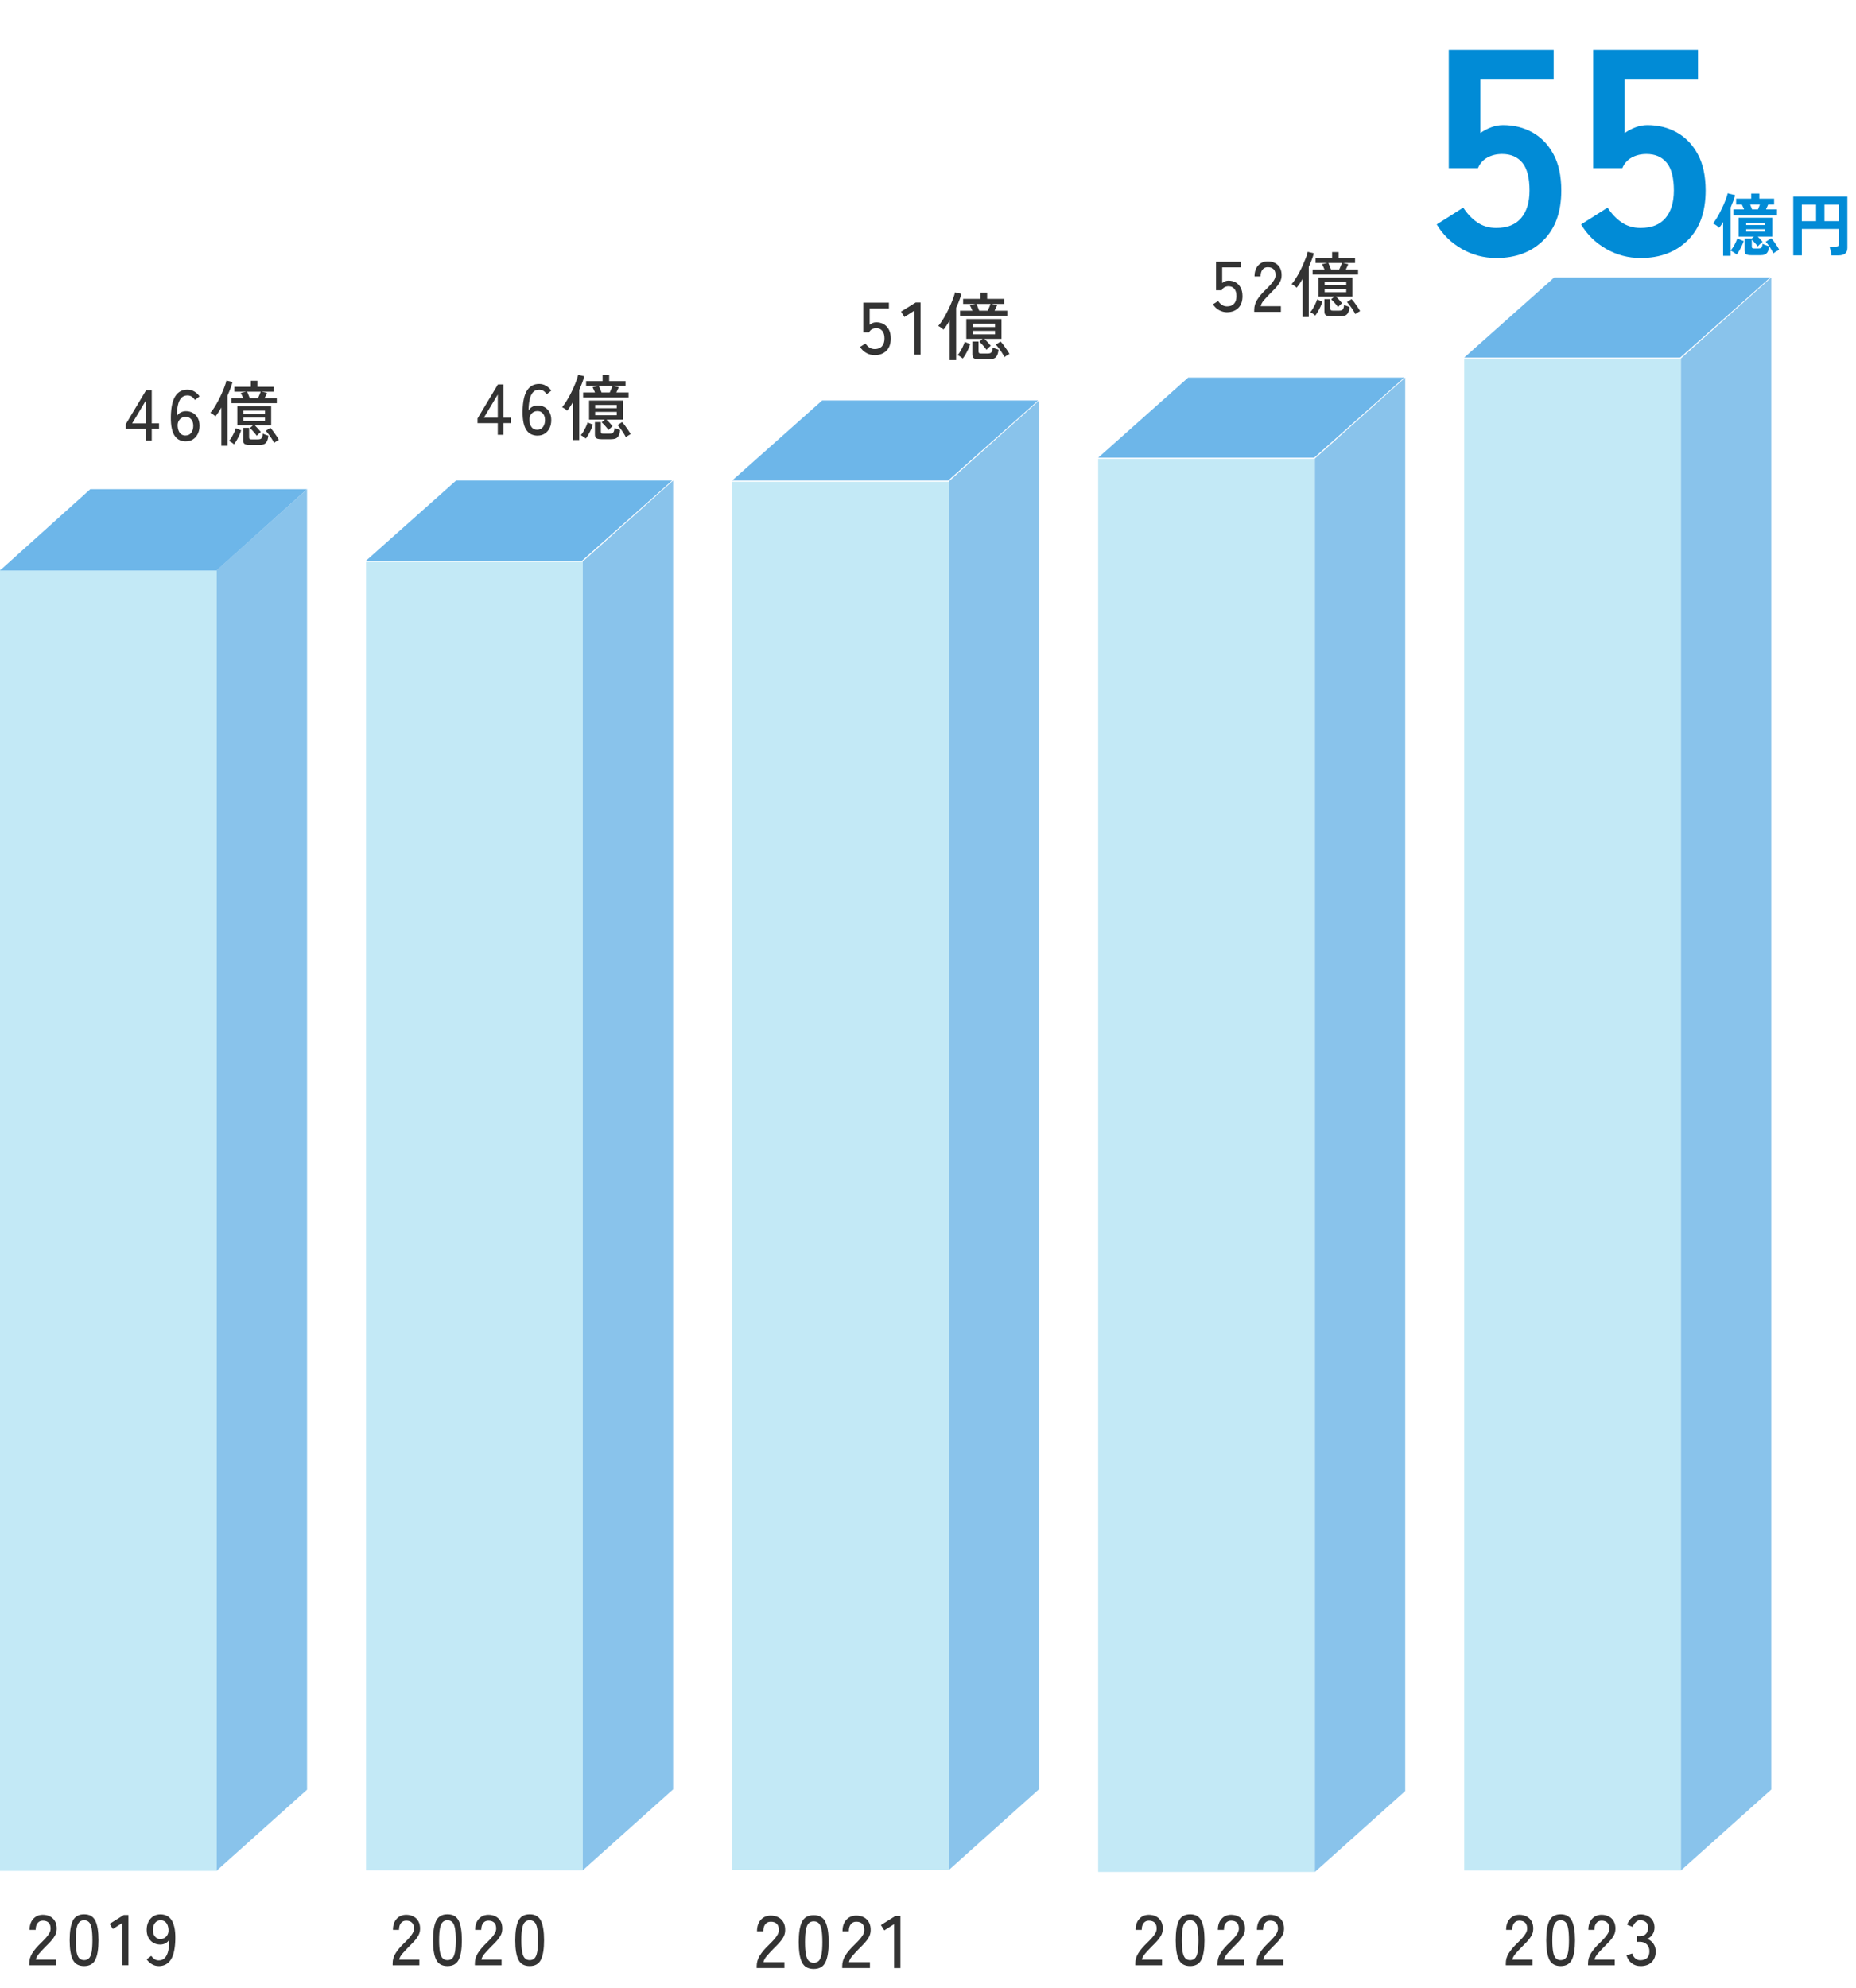 <?xml version="1.0" encoding="UTF-8"?><svg id="_レイヤー_2" xmlns="http://www.w3.org/2000/svg" viewBox="0 0 649 695"><g id="_レイヤー_1-2"><g id="_2019" isolation="isolate"><g isolation="isolate"><path d="M10.24,687v-.7c0-1.23.35-2.42,1.06-3.55.71-1.13,1.74-2.34,3.09-3.62.57-.55,1.1-1.1,1.59-1.64.49-.54.9-1.08,1.21-1.61.32-.53.48-1.05.5-1.55.03-.98-.19-1.72-.67-2.2-.48-.48-1.17-.72-2.05-.72-.77,0-1.38.28-1.82.84-.45.56-.68,1.35-.68,2.39h-2.12c0-1.63.43-2.92,1.29-3.86s1.97-1.41,3.34-1.41c.97,0,1.82.2,2.56.59s1.32.96,1.73,1.71c.41.75.6,1.66.56,2.72-.02.78-.21,1.51-.58,2.19s-.84,1.33-1.42,1.96c-.58.63-1.23,1.3-1.95,2-.8.82-1.53,1.6-2.19,2.36s-1.05,1.47-1.16,2.14h7.05v1.97h-9.33Z" fill="#333"/><path d="M29.41,687.28c-1.9,0-3.22-.74-3.95-2.23-.73-1.48-1.1-3.75-1.1-6.8s.37-5.32,1.1-6.81c.73-1.49,2.05-2.24,3.95-2.24s3.19.75,3.93,2.24c.73,1.49,1.1,3.76,1.1,6.81s-.37,5.32-1.1,6.8c-.73,1.48-2.04,2.23-3.93,2.23ZM29.41,685.2c.7,0,1.26-.21,1.69-.64.43-.42.73-1.15.93-2.16.19-1.02.29-2.4.29-4.15s-.1-3.16-.29-4.17c-.19-1.02-.5-1.74-.93-2.16-.42-.42-.99-.64-1.69-.64s-1.24.21-1.67.64c-.43.43-.75,1.15-.95,2.16-.2,1.02-.3,2.41-.3,4.17s.1,3.13.3,4.15c.2,1.02.52,1.74.95,2.16.43.42.99.64,1.67.64Z" fill="#333"/><path d="M42.76,687v-14.78l-3.3,2.1-1.12-1.8,4.93-3.08h1.62v17.55h-2.12Z" fill="#333"/><path d="M55.51,687.28c-.87,0-1.67-.22-2.4-.66-.73-.44-1.34-1-1.83-1.69l1.6-1.22c.33.47.71.85,1.14,1.14.42.29.92.44,1.49.44.93,0,1.67-.31,2.21-.94s.93-1.48,1.15-2.58c.23-1.09.34-2.35.34-3.76-.3.55-.74.98-1.31,1.29-.58.31-1.2.46-1.86.46-.88,0-1.68-.2-2.4-.61-.72-.41-1.29-1-1.71-1.76-.43-.77-.64-1.68-.64-2.75s.2-1.98.6-2.8.96-1.46,1.67-1.92,1.55-.7,2.5-.7c.73,0,1.43.13,2.08.4.65.27,1.22.73,1.7,1.38.48.65.86,1.54,1.12,2.66.27,1.12.38,2.55.35,4.26-.07,3.25-.59,5.62-1.57,7.12-.98,1.5-2.39,2.25-4.23,2.25ZM56.09,677.83c.87,0,1.57-.32,2.12-.96.55-.64.78-1.45.7-2.41-.08-1.03-.36-1.82-.84-2.36-.48-.54-1.1-.81-1.89-.81-.87,0-1.54.32-2.01.97s-.71,1.44-.71,2.38.24,1.72.72,2.31,1.12.89,1.9.89Z" fill="#333"/></g></g><g id="_コンポーネント_32_1"><path id="_パス_9638" d="M0,199h76v455H0V199Z" fill="#c3e9f6"/><path id="_パス_9632" d="M31.58,171h75.79l-31.58,28.42H0l31.58-28.42Z" fill="#6db6e9"/><path id="_パス_9633" d="M75.79,199.28l31.58-28.28v454.62l-31.58,28.28V199.28Z" fill="#89c3eb"/></g><g isolation="isolate"><path d="M137.3,687v-.7c0-1.23.35-2.42,1.06-3.55.71-1.13,1.74-2.34,3.09-3.62.57-.55,1.1-1.1,1.59-1.64.49-.54.9-1.08,1.21-1.61.32-.53.48-1.05.5-1.55.03-.98-.19-1.72-.67-2.2-.48-.48-1.17-.72-2.05-.72-.77,0-1.38.28-1.82.84-.45.56-.68,1.35-.68,2.39h-2.12c0-1.63.43-2.92,1.29-3.86s1.97-1.41,3.34-1.41c.97,0,1.82.2,2.56.59s1.32.96,1.73,1.71c.41.75.6,1.66.56,2.72-.02.78-.21,1.51-.58,2.19s-.84,1.33-1.42,1.96c-.58.63-1.23,1.3-1.95,2-.8.82-1.53,1.6-2.19,2.36s-1.05,1.47-1.16,2.14h7.05v1.97h-9.33Z" fill="#333"/><path d="M156.47,687.28c-1.9,0-3.22-.74-3.95-2.23-.73-1.48-1.1-3.75-1.1-6.8s.37-5.32,1.1-6.81c.73-1.49,2.05-2.24,3.95-2.24s3.19.75,3.93,2.24c.73,1.49,1.1,3.76,1.1,6.81s-.37,5.32-1.1,6.8c-.73,1.48-2.04,2.23-3.93,2.23ZM156.47,685.2c.7,0,1.26-.21,1.69-.64.43-.42.73-1.15.93-2.16.19-1.02.29-2.4.29-4.15s-.1-3.16-.29-4.17c-.19-1.02-.5-1.74-.93-2.16-.42-.42-.99-.64-1.69-.64s-1.24.21-1.67.64c-.43.43-.75,1.15-.95,2.16-.2,1.02-.3,2.41-.3,4.17s.1,3.13.3,4.15c.2,1.02.52,1.74.95,2.16.43.42.99.64,1.67.64Z" fill="#333"/><path d="M166.05,687v-.7c0-1.23.35-2.42,1.06-3.55.71-1.13,1.74-2.34,3.09-3.62.57-.55,1.1-1.1,1.59-1.64.49-.54.9-1.08,1.21-1.61.32-.53.48-1.05.5-1.55.03-.98-.19-1.72-.67-2.2-.48-.48-1.17-.72-2.05-.72-.77,0-1.38.28-1.82.84-.45.56-.68,1.35-.68,2.39h-2.12c0-1.63.43-2.92,1.29-3.86s1.97-1.41,3.34-1.41c.97,0,1.82.2,2.56.59s1.32.96,1.73,1.71c.41.75.6,1.66.56,2.72-.02.78-.21,1.51-.58,2.19s-.84,1.33-1.42,1.96c-.58.63-1.23,1.3-1.95,2-.8.82-1.53,1.6-2.19,2.36s-1.05,1.47-1.16,2.14h7.05v1.97h-9.33Z" fill="#333"/><path d="M185.22,687.28c-1.9,0-3.22-.74-3.95-2.23-.73-1.48-1.1-3.75-1.1-6.8s.37-5.32,1.1-6.81c.73-1.49,2.05-2.24,3.95-2.24s3.19.75,3.93,2.24c.73,1.49,1.1,3.76,1.1,6.81s-.37,5.32-1.1,6.8c-.73,1.48-2.04,2.23-3.93,2.23ZM185.22,685.2c.7,0,1.26-.21,1.69-.64.43-.42.73-1.15.93-2.16.19-1.02.29-2.4.29-4.15s-.1-3.16-.29-4.17c-.19-1.02-.5-1.74-.93-2.16-.42-.42-.99-.64-1.69-.64s-1.24.21-1.67.64c-.43.43-.75,1.15-.95,2.16-.2,1.02-.3,2.41-.3,4.17s.1,3.13.3,4.15c.2,1.02.52,1.74.95,2.16.43.42.99.64,1.67.64Z" fill="#333"/></g><path id="_パス_9634" d="M128,196.42h75.79v457.37h-75.79V196.42Z" fill="#c3e9f6"/><path id="_パス_9632-2" d="M159.47,168h75.53l-31.47,28h-75.53l31.47-28Z" fill="#6db6e9"/><path id="_パス_9633-2" d="M203.79,196.28l31.58-28.28v457.51l-31.58,28.28V196.28Z" fill="#89c3eb"/><g isolation="isolate"><path d="M264.6,688v-.73c0-1.28.37-2.51,1.1-3.69.74-1.18,1.81-2.44,3.21-3.77.59-.57,1.14-1.14,1.65-1.7s.93-1.12,1.26-1.68c.33-.55.5-1.09.52-1.61.03-1.02-.2-1.79-.7-2.29-.5-.5-1.21-.75-2.13-.75-.8,0-1.43.29-1.9.87-.47.58-.7,1.41-.7,2.48h-2.21c0-1.7.45-3.04,1.34-4.02.89-.98,2.05-1.47,3.47-1.47,1,0,1.89.2,2.67.61.77.41,1.37,1,1.79,1.78.42.78.62,1.72.58,2.83-.02.81-.22,1.57-.6,2.27-.38.7-.88,1.38-1.48,2.04-.61.66-1.28,1.35-2.03,2.08-.83.85-1.59,1.67-2.27,2.46-.69.79-1.09,1.53-1.21,2.22h7.33v2.05h-9.7Z" fill="#333"/><path d="M284.54,688.29c-1.98,0-3.35-.77-4.11-2.31-.76-1.54-1.14-3.9-1.14-7.07s.38-5.53,1.14-7.08c.76-1.55,2.13-2.33,4.11-2.33s3.32.78,4.08,2.33c.76,1.55,1.14,3.91,1.14,7.08s-.38,5.53-1.14,7.07c-.76,1.54-2.12,2.31-4.08,2.31ZM284.54,686.13c.73,0,1.31-.22,1.76-.66.44-.44.76-1.19.96-2.25.2-1.06.3-2.5.3-4.32s-.1-3.29-.3-4.34c-.2-1.06-.52-1.81-.96-2.25-.44-.44-1.03-.66-1.76-.66s-1.29.22-1.74.66c-.45.44-.78,1.19-.99,2.25-.21,1.06-.31,2.5-.31,4.34s.1,3.26.31,4.32c.21,1.06.54,1.81.99,2.25.45.44,1.03.66,1.74.66Z" fill="#333"/><path d="M294.5,688v-.73c0-1.28.37-2.51,1.1-3.69.74-1.18,1.81-2.44,3.21-3.77.59-.57,1.14-1.14,1.65-1.7s.93-1.12,1.26-1.68c.33-.55.5-1.09.52-1.61.03-1.02-.2-1.79-.7-2.29-.5-.5-1.21-.75-2.13-.75-.8,0-1.43.29-1.9.87-.47.58-.7,1.41-.7,2.48h-2.21c0-1.7.45-3.04,1.34-4.02.89-.98,2.05-1.47,3.47-1.47,1,0,1.89.2,2.67.61.77.41,1.37,1,1.79,1.78.42.78.62,1.72.58,2.83-.02.81-.22,1.57-.6,2.27-.38.7-.88,1.38-1.48,2.04-.61.66-1.28,1.35-2.03,2.08-.83.85-1.59,1.67-2.27,2.46-.69.79-1.09,1.53-1.21,2.22h7.33v2.05h-9.7Z" fill="#333"/><path d="M312.64,688v-15.37l-3.43,2.18-1.17-1.87,5.12-3.2h1.69v18.25h-2.21Z" fill="#333"/></g><path id="_パス_9634-2" d="M256,168.42h75.79v485.26h-75.79V168.42Z" fill="#c3e9f6"/><path id="_パス_9632-3" d="M287.47,140h75.53l-31.47,28h-75.53l31.47-28Z" fill="#6db6e9"/><path id="_パス_9633-3" d="M331.79,168.28l31.58-28.28v485.41l-31.58,28.28V168.28Z" fill="#89c3eb"/><g id="_2022" isolation="isolate"><g isolation="isolate"><path d="M397,687v-.7c0-1.23.35-2.42,1.06-3.55.71-1.13,1.74-2.34,3.09-3.62.57-.55,1.1-1.1,1.59-1.64.49-.54.9-1.08,1.21-1.61.32-.53.48-1.05.5-1.55.03-.98-.19-1.72-.67-2.2-.48-.48-1.17-.72-2.05-.72-.77,0-1.38.28-1.82.84-.45.56-.68,1.35-.68,2.39h-2.12c0-1.63.43-2.92,1.29-3.86s1.97-1.41,3.34-1.41c.97,0,1.82.2,2.56.59.74.39,1.32.96,1.73,1.71.41.75.6,1.66.56,2.72-.02.78-.21,1.51-.58,2.19-.37.67-.84,1.33-1.42,1.96-.58.63-1.23,1.3-1.95,2-.8.82-1.53,1.6-2.19,2.36s-1.05,1.47-1.16,2.14h7.05v1.97h-9.33Z" fill="#333"/><path d="M416.17,687.28c-1.9,0-3.22-.74-3.95-2.23s-1.1-3.75-1.1-6.8.37-5.32,1.1-6.81c.73-1.49,2.05-2.24,3.95-2.24s3.19.75,3.92,2.24c.73,1.49,1.1,3.76,1.1,6.81s-.37,5.32-1.1,6.8-2.04,2.23-3.92,2.23ZM416.17,685.2c.7,0,1.26-.21,1.69-.64s.73-1.15.92-2.16.29-2.4.29-4.15-.1-3.16-.29-4.17-.5-1.74-.92-2.16c-.42-.42-.99-.64-1.69-.64s-1.24.21-1.67.64c-.43.43-.75,1.15-.95,2.16s-.3,2.41-.3,4.17.1,3.13.3,4.15.52,1.74.95,2.16c.43.42.99.64,1.67.64Z" fill="#333"/><path d="M425.75,687v-.7c0-1.23.35-2.42,1.06-3.55.71-1.13,1.74-2.34,3.09-3.62.57-.55,1.1-1.1,1.59-1.64.49-.54.9-1.08,1.21-1.61s.48-1.05.5-1.55c.03-.98-.19-1.72-.67-2.2s-1.17-.72-2.05-.72c-.77,0-1.38.28-1.83.84-.45.56-.67,1.35-.67,2.39h-2.12c0-1.63.43-2.92,1.29-3.86s1.97-1.41,3.34-1.41c.97,0,1.82.2,2.56.59.74.39,1.32.96,1.72,1.71s.6,1.66.56,2.72c-.02.78-.21,1.51-.58,2.19-.37.67-.84,1.33-1.42,1.96-.58.63-1.23,1.3-1.95,2-.8.82-1.53,1.6-2.19,2.36s-1.05,1.47-1.16,2.14h7.05v1.97h-9.33Z" fill="#333"/><path d="M439.42,687v-.7c0-1.23.35-2.42,1.06-3.55.71-1.13,1.74-2.34,3.09-3.62.57-.55,1.1-1.1,1.59-1.64.49-.54.9-1.08,1.21-1.61s.48-1.05.5-1.55c.03-.98-.19-1.72-.67-2.2s-1.17-.72-2.05-.72c-.77,0-1.38.28-1.83.84-.45.56-.67,1.35-.67,2.39h-2.12c0-1.63.43-2.92,1.29-3.86s1.97-1.41,3.34-1.41c.97,0,1.82.2,2.56.59.74.39,1.32.96,1.72,1.71s.6,1.66.56,2.72c-.02.78-.21,1.51-.58,2.19-.37.67-.84,1.33-1.42,1.96-.58.63-1.23,1.3-1.95,2-.8.82-1.53,1.6-2.19,2.36s-1.05,1.47-1.16,2.14h7.05v1.97h-9.33Z" fill="#333"/></g></g><g id="_コンポーネント_32_7"><path id="_パス_9634-3" d="M384,160.42h75.79v493.95h-75.79V160.42Z" fill="#c3e9f6"/><path id="_パス_9632-4" d="M415.47,132h75.53l-31.47,28h-75.53l31.47-28Z" fill="#6db6e9"/><path id="_パス_9633-4" d="M459.79,160.28l31.58-28.28v494.09l-31.58,28.28V160.28Z" fill="#89c3eb"/></g><rect width="649" height="695" fill="none"/><g id="_2023" isolation="isolate"><g isolation="isolate"><path d="M526.55,687v-.7c0-1.23.35-2.42,1.06-3.55.71-1.13,1.74-2.34,3.09-3.62.57-.55,1.1-1.1,1.59-1.64.49-.54.89-1.08,1.21-1.61.32-.53.48-1.05.5-1.55.03-.98-.19-1.72-.67-2.2-.48-.48-1.17-.72-2.05-.72-.77,0-1.38.28-1.82.84-.45.56-.68,1.35-.68,2.39h-2.12c0-1.63.43-2.92,1.29-3.86s1.97-1.41,3.34-1.41c.97,0,1.82.2,2.56.59.74.39,1.32.96,1.73,1.71.41.75.6,1.66.56,2.72-.02.78-.21,1.51-.58,2.19s-.84,1.33-1.42,1.96c-.58.63-1.23,1.3-1.95,2-.8.82-1.53,1.6-2.19,2.36s-1.05,1.47-1.16,2.14h7.05v1.97h-9.33Z" fill="#333"/><path d="M545.73,687.28c-1.9,0-3.22-.74-3.95-2.23s-1.1-3.75-1.1-6.8.37-5.32,1.1-6.81c.73-1.49,2.05-2.24,3.95-2.24s3.19.75,3.92,2.24c.73,1.49,1.1,3.76,1.1,6.81s-.37,5.32-1.1,6.8-2.04,2.23-3.92,2.23ZM545.73,685.2c.7,0,1.26-.21,1.69-.64s.73-1.15.92-2.16.29-2.4.29-4.15-.1-3.16-.29-4.17-.5-1.74-.92-2.16c-.42-.42-.99-.64-1.69-.64s-1.24.21-1.67.64c-.43.43-.75,1.15-.95,2.16s-.3,2.41-.3,4.17.1,3.13.3,4.15.52,1.74.95,2.16.99.64,1.67.64Z" fill="#333"/><path d="M555.3,687v-.7c0-1.23.35-2.42,1.06-3.55.71-1.13,1.74-2.34,3.09-3.62.57-.55,1.1-1.1,1.59-1.64.49-.54.9-1.08,1.21-1.61s.48-1.05.5-1.55c.03-.98-.19-1.72-.67-2.2-.48-.48-1.17-.72-2.05-.72-.77,0-1.38.28-1.82.84-.45.56-.68,1.35-.68,2.39h-2.12c0-1.63.43-2.92,1.29-3.86.86-.94,1.97-1.41,3.34-1.41.97,0,1.82.2,2.56.59s1.32.96,1.72,1.71.6,1.66.56,2.72c-.02.78-.21,1.51-.57,2.19-.37.67-.84,1.33-1.43,1.96-.58.63-1.23,1.3-1.95,2-.8.82-1.53,1.6-2.19,2.36s-1.05,1.47-1.16,2.14h7.05v1.97h-9.32Z" fill="#333"/><path d="M573.62,687.28c-1.18,0-2.2-.33-3.05-.99-.85-.66-1.45-1.57-1.8-2.74l1.97-.67c.1.35.27.7.5,1.06s.54.66.93.91c.38.25.85.38,1.4.38,1,0,1.78-.25,2.35-.76.57-.51.85-1.3.85-2.39,0-.98-.3-1.78-.91-2.38-.61-.6-1.42-.9-2.44-.9h-1.03v-1.97h1.03c.95,0,1.67-.28,2.16-.83.49-.55.74-1.25.74-2.1,0-.95-.28-1.62-.84-2.03-.56-.4-1.2-.6-1.91-.6-.48,0-.9.12-1.25.38s-.64.55-.88.91-.41.7-.52,1.04l-1.95-.77c.43-1.17,1.07-2.06,1.9-2.67.83-.62,1.75-.93,2.75-.93,1.47,0,2.65.41,3.56,1.24.91.82,1.36,1.95,1.36,3.36,0,.9-.23,1.7-.7,2.4-.47.7-1.08,1.22-1.85,1.55.88.32,1.6.87,2.15,1.65.55.78.82,1.69.82,2.73,0,1.52-.45,2.75-1.36,3.7-.91.95-2.24,1.43-3.99,1.43Z" fill="#333"/></g></g><g id="_コンポーネント_32_8"><path id="_パス_9634-4" d="M512,125.42h75.79v528.42h-75.79V125.42Z" fill="#c3e9f6"/><path id="_パス_9632-5" d="M543.47,97h75.53l-31.47,28h-75.53l31.47-28Z" fill="#6db6e9"/><path id="_パス_9633-5" d="M587.79,125.28l31.58-28.28v528.57l-31.58,28.28V125.28Z" fill="#89c3eb"/></g><g id="_55億" isolation="isolate"><g isolation="isolate"><path d="M523.2,90.19c-4.33,0-8.34-1.06-12.05-3.19-3.71-2.13-6.63-4.98-8.75-8.55l9.27-5.87c1.37,2.13,3,3.85,4.89,5.15,1.89,1.3,4.1,1.96,6.64,1.96,3.84,0,6.75-1.15,8.7-3.45,1.96-2.3,2.94-5.51,2.94-9.63,0-4.46-.84-7.71-2.52-9.73-1.68-2.03-4.03-3.04-7.06-3.04-1.92,0-3.64.41-5.15,1.24-1.51.82-2.61,2.06-3.3,3.71h-10.2V17.48h36.67v10.09h-25.65v18.95c1.17-.82,2.44-1.49,3.81-2.01,1.37-.51,2.75-.77,4.12-.77,3.84,0,7.29.86,10.35,2.58,3.05,1.72,5.49,4.26,7.31,7.62,1.82,3.37,2.73,7.59,2.73,12.67,0,7.49-2.09,13.29-6.28,17.41-4.19,4.12-9.68,6.18-16.48,6.18Z" fill="#018bd6"/><path d="M573.67,90.19c-4.33,0-8.34-1.06-12.05-3.19-3.71-2.13-6.63-4.98-8.75-8.55l9.27-5.87c1.37,2.13,3,3.85,4.89,5.15,1.89,1.3,4.1,1.96,6.64,1.96,3.84,0,6.75-1.15,8.7-3.45,1.96-2.3,2.94-5.51,2.94-9.63,0-4.46-.84-7.71-2.52-9.73-1.68-2.03-4.03-3.04-7.06-3.04-1.92,0-3.64.41-5.15,1.24-1.51.82-2.61,2.06-3.3,3.71h-10.2V17.48h36.67v10.09h-25.65v18.95c1.17-.82,2.44-1.49,3.81-2.01,1.37-.51,2.75-.77,4.12-.77,3.84,0,7.29.86,10.35,2.58,3.05,1.72,5.49,4.26,7.31,7.62,1.82,3.37,2.73,7.59,2.73,12.67,0,7.49-2.09,13.29-6.28,17.41-4.19,4.12-9.68,6.18-16.48,6.18Z" fill="#018bd6"/></g><g isolation="isolate"><path d="M602.54,89.44v-11.84c-.24.4-.47.77-.7,1.11-.23.34-.46.65-.68.92-.25-.27-.6-.55-1.04-.85s-.82-.51-1.16-.66c.38-.43.79-.98,1.21-1.66s.85-1.41,1.26-2.22c.41-.8.8-1.61,1.17-2.43.37-.82.68-1.6.95-2.34.27-.74.46-1.37.57-1.89l2.62.64c-.16.6-.37,1.27-.64,2-.27.73-.58,1.49-.93,2.29v15.06c.3-.35.61-.77.92-1.28.31-.5.59-1.01.83-1.54.25-.52.43-.98.56-1.38l2.26.91c-.17.51-.4,1.06-.68,1.66-.28.6-.58,1.16-.89,1.7-.32.54-.63.99-.93,1.36-.13-.14-.32-.31-.57-.49s-.52-.36-.79-.52c-.27-.17-.51-.3-.71-.39v1.83h-2.65ZM606.11,75.31v-2.1h3.76c-.13-.3-.26-.61-.41-.92-.14-.31-.27-.58-.38-.8h-2v-2.03h5.27v-1.79h2.84v1.79h5.17v2.03h-2.07c-.09.21-.21.47-.36.79-.14.32-.28.63-.4.93h3.84v2.1h-15.25ZM612.38,89.21c-.87,0-1.49-.12-1.84-.35-.35-.23-.52-.66-.52-1.27v-4.24h2.53l.76-.64h-5.36v-6.6h11.8v6.6h-5.12c.3.29.62.6.94.95.33.35.58.65.75.91-.13.1-.3.24-.52.44-.22.2-.44.4-.66.6-.21.2-.39.38-.51.54-.13-.21-.31-.45-.56-.74-.25-.29-.5-.58-.77-.87-.27-.29-.52-.54-.74-.75v2.48c0,.21.06.36.17.45s.33.14.64.14h1.43c.32,0,.58-.03.79-.1.21-.06.37-.21.48-.44.11-.23.19-.59.24-1.08.27.14.64.3,1.11.46.47.17.88.29,1.23.37-.21-.3-.42-.59-.63-.86-.21-.27-.42-.5-.61-.69l1.95-1.24c.29.3.61.7.98,1.2.37.5.71,1.01,1.05,1.53.33.52.59.97.76,1.35-.27.11-.62.29-1.06.55-.44.25-.77.48-.99.69-.14-.33-.34-.72-.6-1.17-.25-.44-.53-.89-.83-1.33-.13.86-.31,1.51-.56,1.95-.25.44-.58.75-.99.92s-.95.25-1.62.25h-3.1ZM610.59,78.67h6.51v-.81h-6.51v.81ZM610.59,80.94h6.51v-.81h-6.51v.81ZM612.66,73.21h2.05c.1-.22.21-.49.33-.81.13-.32.25-.62.36-.91h-3.41c.11.29.23.59.35.91.12.32.23.59.32.81Z" fill="#018bd6"/><path d="M627.06,89.28v-20.57h18.92v17.97c0,1.73-1.05,2.6-3.15,2.6h-2.45c-.02-.27-.06-.61-.13-1.01-.07-.41-.15-.8-.24-1.18-.09-.38-.18-.68-.27-.91h2.31c.33,0,.58-.06.73-.17.15-.11.23-.33.23-.67v-5.29h-12.96v9.22h-2.98ZM630.04,77.31h5v-5.79h-5v5.79ZM637.97,77.31h5.03v-5.79h-5.03v5.79Z" fill="#018bd6"/></g></g><g id="_46億" isolation="isolate"><g isolation="isolate"><path d="M51.06,154v-4.08h-7.07v-1.65l7.12-11.88h1.95v11.6h2.55v1.92h-2.55v4.08h-2ZM46.21,148h4.85v-8.08l-4.85,8.08Z" fill="#333"/><path d="M64.99,154.28c-.73,0-1.42-.13-2.08-.4-.65-.27-1.22-.72-1.71-1.38s-.87-1.54-1.12-2.66-.37-2.55-.34-4.26c.07-3.23.59-5.6,1.58-7.11.98-1.51,2.38-2.26,4.2-2.26.88,0,1.7.22,2.44.66.74.44,1.35,1,1.81,1.69l-1.6,1.25c-.32-.48-.69-.87-1.11-1.15s-.93-.43-1.51-.43c-.92,0-1.65.3-2.19.91s-.93,1.46-1.16,2.55c-.23,1.09-.36,2.35-.38,3.79.32-.55.76-.98,1.34-1.29.57-.31,1.2-.46,1.86-.46.9,0,1.71.21,2.43.62.72.42,1.28,1,1.7,1.76.42.76.62,1.67.62,2.74s-.2,1.98-.6,2.8c-.4.82-.96,1.46-1.67,1.92-.72.47-1.55.7-2.5.7ZM64.86,152.23c.88,0,1.56-.32,2.02-.97.47-.65.7-1.45.7-2.4s-.24-1.71-.73-2.29-1.12-.86-1.9-.86c-.87,0-1.58.31-2.12.94-.55.62-.78,1.42-.7,2.39.08,1.03.36,1.82.83,2.38.47.55,1.1.82,1.9.82Z" fill="#333"/><path d="M77.41,155.83v-13.38c-.35.62-.7,1.19-1.06,1.72-.36.53-.7,1-1.04,1.4-.2-.23-.48-.47-.84-.71-.36-.24-.66-.42-.91-.54.42-.47.86-1.06,1.32-1.79.47-.72.93-1.52,1.39-2.38.46-.86.88-1.73,1.27-2.61.39-.88.73-1.72,1.02-2.5.29-.78.5-1.46.61-2.02l2.15.52c-.4,1.45-.99,3.03-1.77,4.73v17.55h-2.15ZM81.81,155.3c-.08-.1-.24-.23-.46-.39-.22-.16-.45-.31-.69-.46-.23-.15-.42-.26-.57-.33.32-.35.63-.79.94-1.31.31-.53.59-1.07.85-1.62.26-.56.45-1.06.59-1.51l1.85.75c-.15.53-.37,1.11-.65,1.73-.28.62-.59,1.2-.91,1.76-.33.56-.64,1.02-.94,1.39ZM80.91,140.95v-1.75h4.15c-.15-.33-.3-.67-.45-1s-.28-.62-.4-.85l1.88-.42h-4.15v-1.7h5.77v-2.12h2.3v2.12h5.73v1.7h-4.25l1.88.42c-.08.22-.2.5-.36.84-.16.34-.32.68-.49,1.01h4.27v1.75h-15.88ZM89.79,152.33c-.17-.25-.4-.55-.69-.9-.29-.35-.6-.69-.91-1.02-.32-.33-.58-.59-.8-.78l1.08-.95h-5.48v-6.65h11.83v6.65h-5.73c.33.32.7.7,1.11,1.15.41.45.75.84,1.01,1.17-.1.07-.25.19-.44.36-.19.17-.38.35-.56.53-.18.17-.33.32-.43.44ZM87.31,155.53c-.85,0-1.44-.12-1.78-.35s-.5-.66-.5-1.27v-4.35h2.08v3.35c0,.23.06.41.17.52.12.12.36.17.73.17h2.05c.38,0,.7-.04.95-.12.25-.08.45-.27.6-.56.15-.29.25-.75.3-1.36.23.13.55.27.94.41s.72.25.99.34c-.1.9-.28,1.58-.55,2.05-.27.47-.62.78-1.06.94s-1,.24-1.66.24h-3.25ZM85.11,144.7h7.55v-1.15h-7.55v1.15ZM85.11,147.15h7.55v-1.18h-7.55v1.18ZM87.34,139.2h2.88c.17-.35.34-.74.51-1.16.18-.42.32-.79.44-1.11h-4.75c.12.28.27.65.45,1.09.18.44.34.84.48,1.19ZM95.84,154.8c-.18-.38-.44-.84-.77-1.36-.33-.53-.69-1.05-1.08-1.56-.38-.52-.73-.94-1.05-1.28l1.6-1.05c.3.32.64.73,1.03,1.25.38.52.75,1.04,1.11,1.58s.64.99.84,1.38c-.12.05-.29.14-.51.28-.23.13-.45.27-.66.41-.22.14-.38.26-.5.36Z" fill="#333"/></g></g><g id="_46億-2" isolation="isolate"><g isolation="isolate"><path d="M174.06,152v-4.08h-7.07v-1.65l7.12-11.88h1.95v11.6h2.55v1.92h-2.55v4.08h-2ZM169.21,146h4.85v-8.08l-4.85,8.08Z" fill="#333"/><path d="M187.99,152.28c-.73,0-1.42-.13-2.08-.4-.65-.27-1.22-.72-1.71-1.38s-.87-1.54-1.12-2.66-.37-2.55-.34-4.26c.07-3.23.59-5.6,1.58-7.11.98-1.51,2.38-2.26,4.2-2.26.88,0,1.7.22,2.44.66.74.44,1.35,1,1.81,1.69l-1.6,1.25c-.32-.48-.69-.87-1.11-1.15s-.93-.43-1.51-.43c-.92,0-1.65.3-2.19.91s-.93,1.46-1.16,2.55c-.23,1.09-.36,2.35-.38,3.79.32-.55.76-.98,1.34-1.29.57-.31,1.2-.46,1.86-.46.9,0,1.71.21,2.43.62.72.42,1.28,1,1.7,1.76.42.76.62,1.67.62,2.74s-.2,1.98-.6,2.8c-.4.82-.96,1.46-1.67,1.92-.72.47-1.55.7-2.5.7ZM187.86,150.22c.88,0,1.56-.32,2.02-.97.47-.65.7-1.45.7-2.4s-.24-1.71-.73-2.29-1.12-.86-1.9-.86c-.87,0-1.58.31-2.12.94-.55.62-.78,1.42-.7,2.39.08,1.03.36,1.82.83,2.38.47.55,1.1.82,1.9.82Z" fill="#333"/><path d="M200.41,153.83v-13.38c-.35.62-.7,1.19-1.06,1.72-.36.53-.7,1-1.04,1.4-.2-.23-.48-.47-.84-.71-.36-.24-.66-.42-.91-.54.42-.47.86-1.06,1.32-1.79.47-.72.93-1.52,1.39-2.38.46-.86.88-1.73,1.27-2.61.39-.88.73-1.72,1.02-2.5.29-.78.5-1.46.61-2.02l2.15.52c-.4,1.45-.99,3.03-1.77,4.73v17.55h-2.15ZM204.81,153.3c-.08-.1-.24-.23-.46-.39-.22-.16-.45-.31-.69-.46-.23-.15-.42-.26-.57-.33.32-.35.63-.79.94-1.31.31-.53.59-1.07.85-1.62.26-.56.45-1.06.59-1.51l1.85.75c-.15.53-.37,1.11-.65,1.73-.28.62-.59,1.2-.91,1.76-.33.56-.64,1.02-.94,1.39ZM203.91,138.95v-1.75h4.15c-.15-.33-.3-.67-.45-1s-.28-.62-.4-.85l1.88-.42h-4.15v-1.7h5.77v-2.12h2.3v2.12h5.73v1.7h-4.25l1.88.42c-.08.22-.2.5-.36.84-.16.34-.32.68-.49,1.01h4.27v1.75h-15.88ZM212.79,150.33c-.17-.25-.4-.55-.69-.9-.29-.35-.6-.69-.91-1.02-.32-.33-.58-.59-.8-.78l1.08-.95h-5.48v-6.65h11.83v6.65h-5.73c.33.32.7.7,1.11,1.15.41.45.75.84,1.01,1.17-.1.07-.25.19-.44.36-.19.17-.38.35-.56.53-.18.17-.33.32-.43.44ZM210.31,153.53c-.85,0-1.44-.12-1.78-.35s-.5-.66-.5-1.27v-4.35h2.08v3.35c0,.23.06.41.17.52.12.12.36.17.73.17h2.05c.38,0,.7-.04.95-.12.25-.08.45-.27.6-.56.15-.29.25-.75.3-1.36.23.13.55.27.94.41s.72.25.99.34c-.1.9-.28,1.58-.55,2.05-.27.47-.62.78-1.06.94s-1,.24-1.66.24h-3.25ZM208.11,142.7h7.55v-1.15h-7.55v1.15ZM208.11,145.15h7.55v-1.18h-7.55v1.18ZM210.34,137.2h2.88c.17-.35.34-.74.51-1.16.18-.42.32-.79.44-1.11h-4.75c.12.28.27.65.45,1.09.18.44.34.84.48,1.19ZM218.84,152.8c-.18-.38-.44-.84-.77-1.36-.33-.53-.69-1.05-1.08-1.56-.38-.52-.73-.94-1.05-1.28l1.6-1.05c.3.32.64.73,1.03,1.25.38.52.75,1.04,1.11,1.58s.64.99.84,1.38c-.12.05-.29.14-.51.28-.23.13-.45.27-.66.41-.22.14-.38.26-.5.36Z" fill="#333"/></g></g><g id="_51億" isolation="isolate"><g isolation="isolate"><path d="M305.88,124.16c-1.04,0-2.02-.26-2.95-.78-.93-.52-1.65-1.22-2.17-2.11l1.87-1.2c.4.61.87,1.08,1.4,1.43.54.35,1.15.52,1.85.52,1.11,0,1.95-.33,2.53-.98.58-.65.87-1.56.87-2.74s-.26-2.03-.77-2.65-1.22-.94-2.12-.94c-.54,0-1.04.13-1.5.39-.46.26-.78.62-.98,1.07h-2.05v-10.37h8.97v2.05h-6.73v5.69c.68-.59,1.45-.88,2.31-.88.97,0,1.84.22,2.6.65.76.43,1.36,1.07,1.81,1.91.44.84.66,1.87.66,3.08,0,1.89-.52,3.34-1.55,4.34-1.03,1-2.39,1.51-4.07,1.51Z" fill="#333"/><path d="M319.68,124v-15.37l-3.43,2.18-1.17-1.87,5.12-3.2h1.69v18.25h-2.21Z" fill="#333"/><path d="M332.08,125.9v-13.91c-.36.64-.73,1.24-1.1,1.79-.37.55-.73,1.04-1.08,1.46-.21-.24-.5-.49-.87-.74s-.69-.44-.95-.56c.43-.49.89-1.11,1.38-1.86.48-.75.97-1.58,1.44-2.47s.92-1.8,1.33-2.72c.41-.92.76-1.78,1.07-2.6.3-.81.52-1.52.64-2.11l2.24.55c-.42,1.51-1.03,3.15-1.85,4.91v18.25h-2.24ZM336.66,125.35c-.09-.1-.25-.24-.48-.4-.23-.17-.47-.33-.71-.48-.24-.16-.44-.27-.6-.34.33-.36.65-.82.97-1.37.32-.55.62-1.11.88-1.69s.47-1.11.61-1.57l1.92.78c-.16.55-.38,1.15-.68,1.79s-.61,1.25-.95,1.83c-.34.58-.66,1.06-.98,1.44ZM335.72,110.43v-1.82h4.32l-.47-1.04c-.16-.35-.29-.64-.42-.88l1.95-.44h-4.32v-1.77h6.01v-2.21h2.39v2.21h5.95v1.77h-4.42l1.95.44c-.09.23-.21.52-.38.87-.16.36-.33.71-.51,1.05h4.45v1.82h-16.51ZM344.95,122.26c-.17-.26-.41-.57-.71-.94-.3-.36-.62-.72-.95-1.07-.33-.35-.61-.62-.83-.81l1.12-.99h-5.69v-6.92h12.3v6.92h-5.95c.35.33.73.73,1.16,1.2s.78.88,1.05,1.22c-.1.07-.26.2-.46.38-.2.18-.39.36-.58.55-.19.18-.34.33-.44.46ZM342.38,125.59c-.88,0-1.5-.12-1.85-.36-.35-.24-.52-.68-.52-1.33v-4.52h2.16v3.48c0,.24.06.42.18.55.12.12.37.18.75.18h2.13c.4,0,.73-.04.99-.13s.47-.28.62-.58c.16-.3.26-.78.31-1.42.24.14.57.28.98.43.41.15.75.26,1.03.35-.1.94-.29,1.65-.57,2.13-.28.48-.65.81-1.1.97-.46.17-1.04.25-1.73.25h-3.38ZM340.09,114.33h7.85v-1.2h-7.85v1.2ZM340.09,116.88h7.85v-1.22h-7.85v1.22ZM342.4,108.61h2.99c.17-.36.35-.77.53-1.21.18-.44.33-.83.46-1.16h-4.94c.12.29.28.67.47,1.13.19.46.36.87.49,1.24ZM351.24,124.83c-.19-.4-.46-.87-.81-1.42s-.72-1.09-1.12-1.62-.76-.98-1.09-1.33l1.66-1.09c.31.33.67.76,1.07,1.3.4.54.78,1.08,1.16,1.64.37.56.66,1.03.87,1.43-.12.05-.3.15-.53.29-.23.14-.46.28-.69.43s-.4.27-.52.38Z" fill="#333"/></g></g><g id="_52億" isolation="isolate"><g isolation="isolate"><path d="M429.08,109.15c-1,0-1.95-.25-2.84-.75s-1.59-1.18-2.09-2.03l1.8-1.15c.38.58.83,1.04,1.35,1.38.52.33,1.11.5,1.78.5,1.07,0,1.88-.31,2.44-.94.56-.62.84-1.5.84-2.64s-.25-1.95-.74-2.55c-.49-.6-1.17-.9-2.04-.9-.52,0-1,.12-1.44.38-.44.25-.75.59-.94,1.02h-1.98v-9.97h8.62v1.97h-6.47v5.48c.65-.57,1.39-.85,2.22-.85.93,0,1.77.21,2.5.62.73.42,1.31,1.03,1.74,1.84.42.81.64,1.8.64,2.96,0,1.82-.5,3.21-1.49,4.17s-2.3,1.45-3.91,1.45Z" fill="#333"/><path d="M438.57,109v-.7c0-1.23.35-2.42,1.06-3.55.71-1.13,1.74-2.34,3.09-3.62.57-.55,1.1-1.1,1.59-1.64.49-.54.9-1.08,1.21-1.61s.48-1.05.5-1.55c.03-.98-.19-1.72-.67-2.2s-1.17-.72-2.05-.72c-.77,0-1.38.28-1.83.84-.45.56-.67,1.35-.67,2.39h-2.12c0-1.63.43-2.92,1.29-3.86s1.97-1.41,3.34-1.41c.97,0,1.82.2,2.56.59.74.39,1.32.96,1.72,1.71s.6,1.66.56,2.72c-.02.78-.21,1.51-.58,2.19-.37.67-.84,1.33-1.42,1.96-.58.63-1.23,1.3-1.95,2-.8.82-1.53,1.6-2.19,2.36s-1.05,1.47-1.16,2.14h7.05v1.97h-9.33Z" fill="#333"/><path d="M455.5,110.83v-13.38c-.35.62-.7,1.19-1.06,1.72-.36.53-.7,1-1.04,1.4-.2-.23-.48-.47-.84-.71-.36-.24-.66-.42-.91-.54.42-.47.86-1.06,1.33-1.79.47-.72.93-1.52,1.39-2.38.46-.86.88-1.73,1.27-2.61.39-.88.73-1.72,1.03-2.5.29-.78.5-1.46.61-2.02l2.15.52c-.4,1.45-.99,3.03-1.78,4.73v17.55h-2.15ZM459.9,110.3c-.08-.1-.24-.23-.46-.39-.22-.16-.45-.31-.69-.46-.23-.15-.42-.26-.57-.33.32-.35.63-.79.94-1.31.31-.53.59-1.07.85-1.62.26-.56.45-1.06.59-1.51l1.85.75c-.15.53-.37,1.11-.65,1.73-.28.62-.59,1.2-.91,1.76-.33.56-.64,1.02-.94,1.39ZM459,95.95v-1.75h4.15c-.15-.33-.3-.67-.45-1-.15-.33-.28-.62-.4-.85l1.88-.42h-4.15v-1.7h5.78v-2.12h2.3v2.12h5.72v1.7h-4.25l1.88.42c-.08.22-.2.5-.36.84s-.32.68-.49,1.01h4.27v1.75h-15.88ZM467.87,107.33c-.17-.25-.4-.55-.69-.9-.29-.35-.6-.69-.91-1.02-.32-.33-.58-.59-.8-.78l1.08-.95h-5.48v-6.65h11.83v6.65h-5.72c.33.32.7.7,1.11,1.15.41.45.75.84,1.01,1.17-.1.07-.25.19-.44.36-.19.17-.38.35-.56.53-.18.17-.33.32-.43.44ZM465.4,110.53c-.85,0-1.44-.12-1.78-.35-.33-.23-.5-.66-.5-1.27v-4.35h2.08v3.35c0,.23.06.41.17.52s.36.17.73.17h2.05c.38,0,.7-.04.95-.12.25-.08.45-.27.6-.56.15-.29.25-.75.3-1.36.23.13.55.27.94.41s.72.25.99.34c-.1.9-.28,1.58-.55,2.05-.27.47-.62.78-1.06.94s-1,.24-1.66.24h-3.25ZM463.2,99.7h7.55v-1.15h-7.55v1.15ZM463.2,102.15h7.55v-1.18h-7.55v1.18ZM465.42,94.2h2.88c.17-.35.34-.74.51-1.16.18-.42.32-.79.44-1.11h-4.75c.12.28.27.65.45,1.09s.34.84.48,1.19ZM473.92,109.8c-.18-.38-.44-.84-.78-1.36-.33-.53-.69-1.05-1.08-1.56s-.73-.94-1.05-1.28l1.6-1.05c.3.32.64.73,1.03,1.25.38.52.75,1.04,1.11,1.58s.64.99.84,1.38c-.12.05-.29.14-.51.28-.22.13-.45.27-.66.41-.22.14-.38.26-.5.36Z" fill="#333"/></g></g></g></svg>